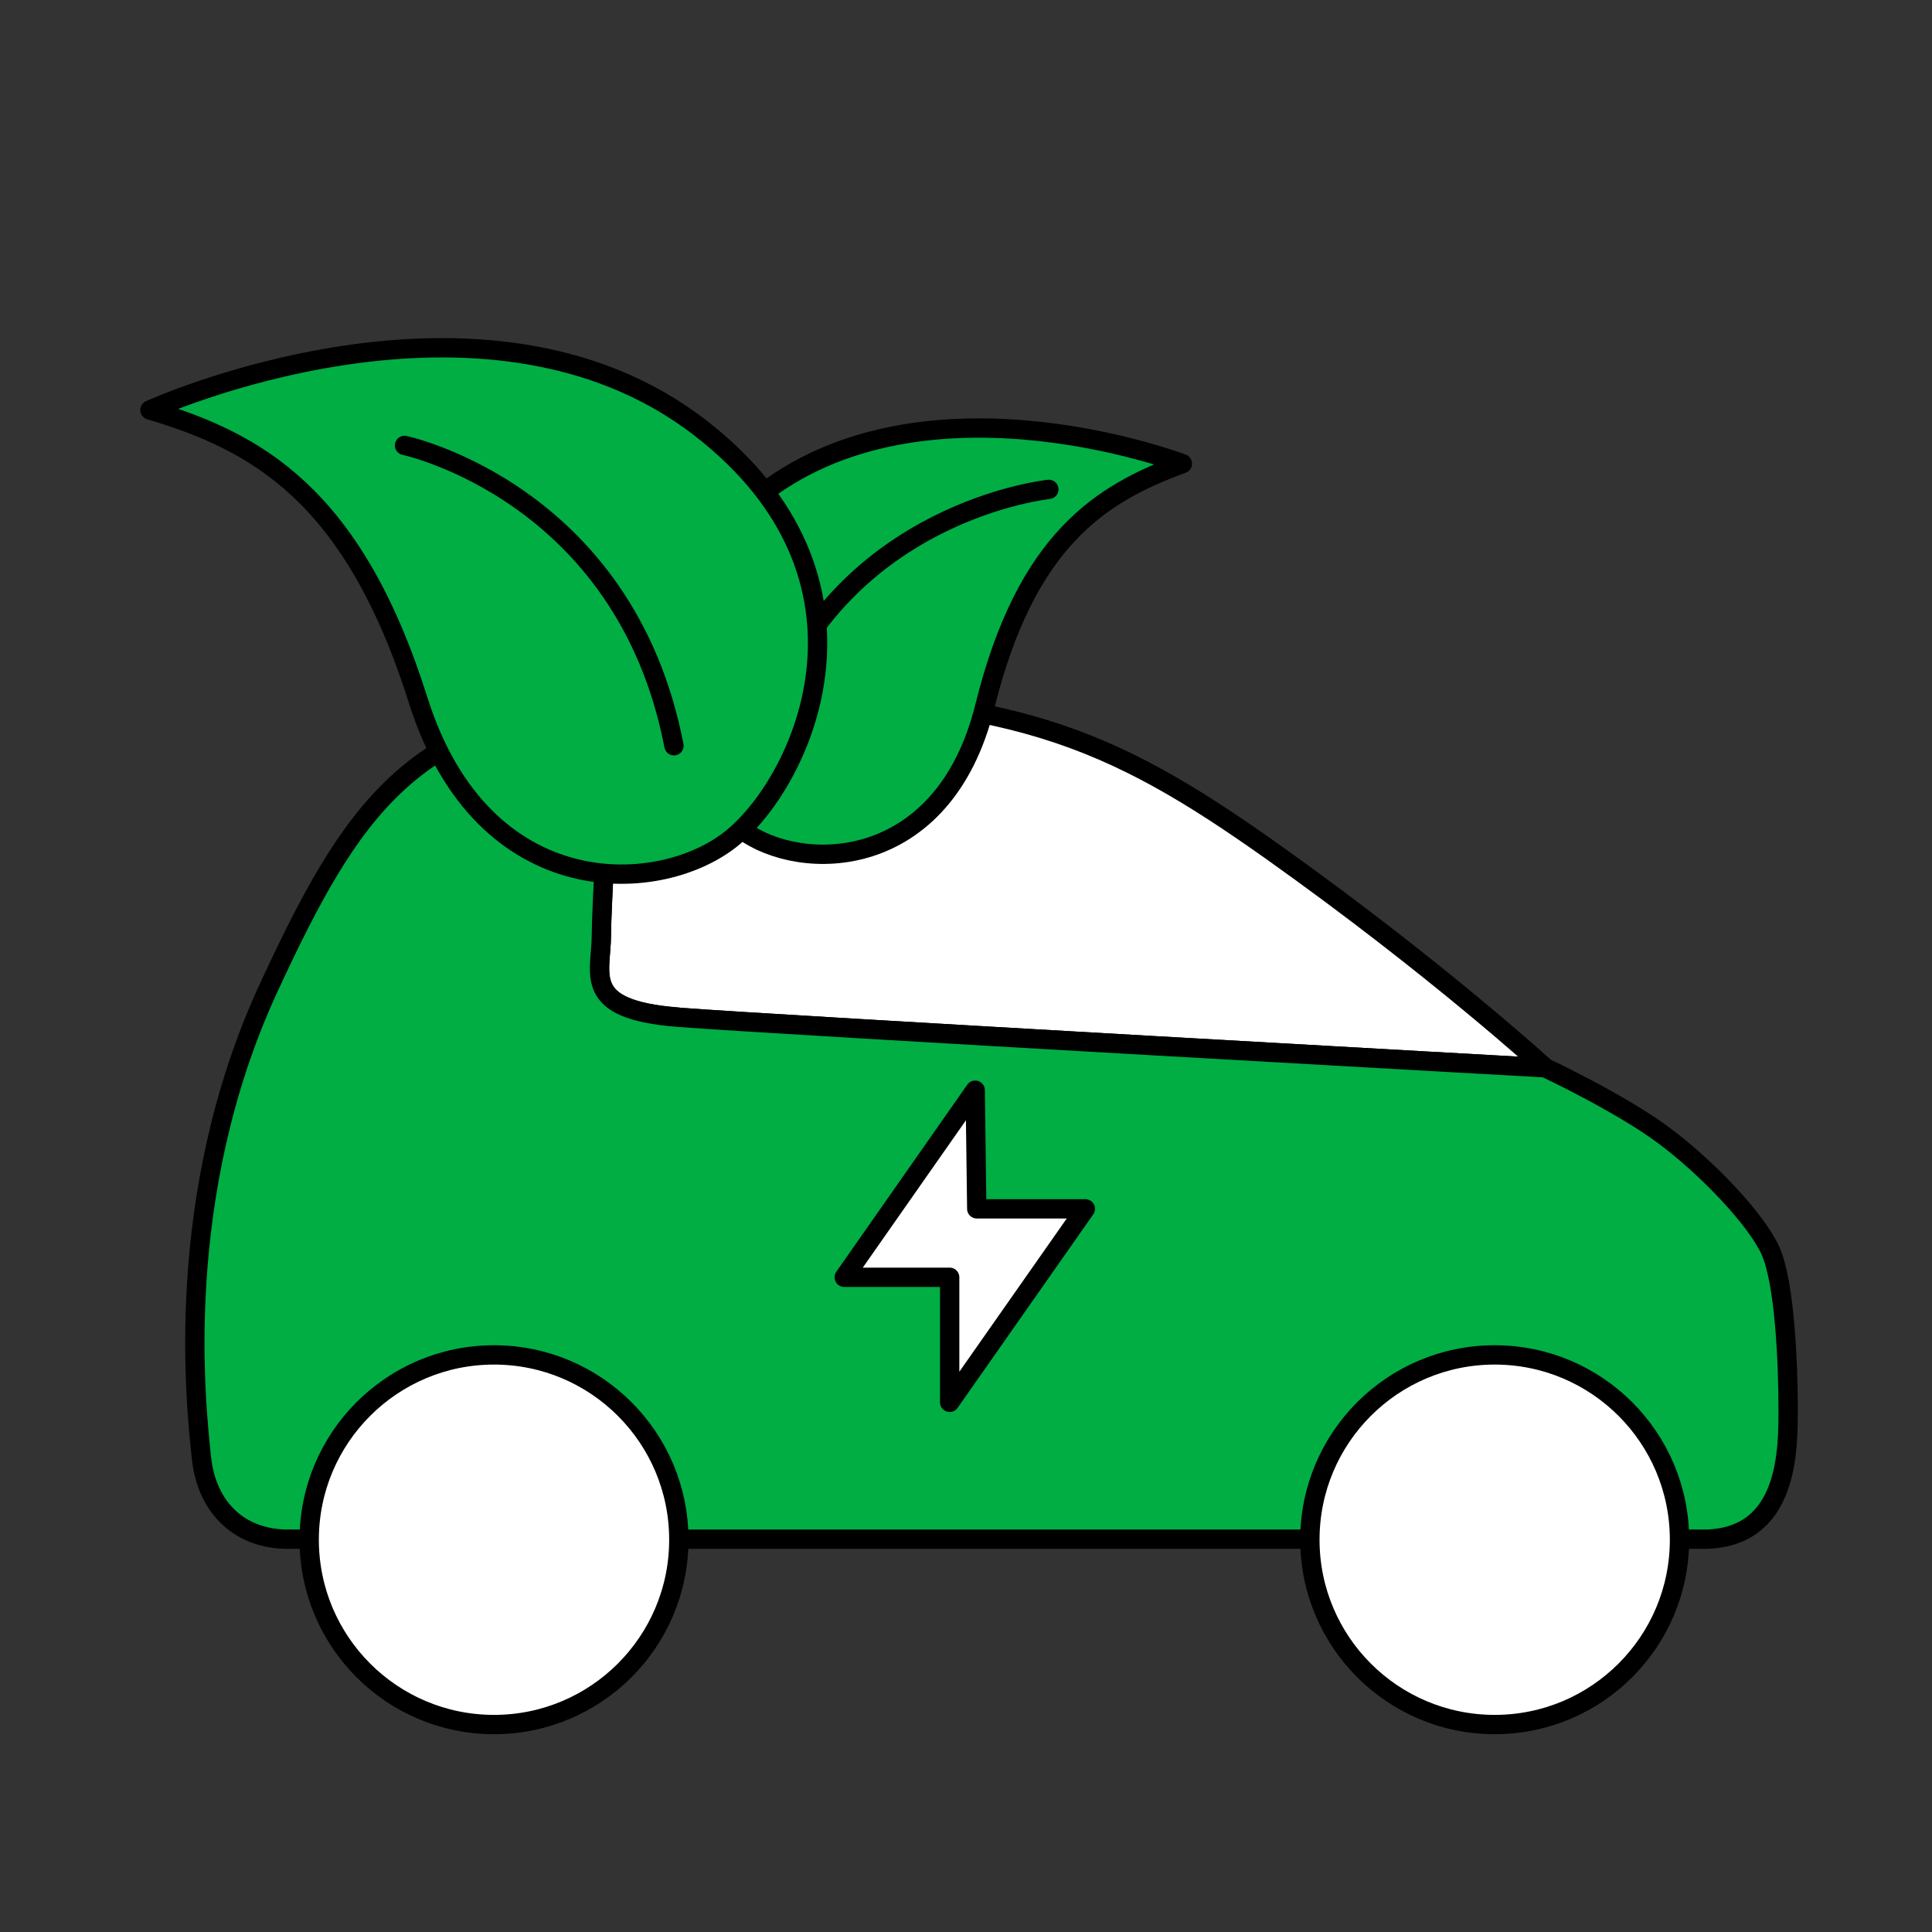 <svg width="100" height="100" viewBox="0 0 100 100" fill="none" xmlns="http://www.w3.org/2000/svg">
<rect x="0" y="0" width="100" height="100" fill="#333333" stroke="none"/>
<path d="M35.093 52.652C40.128 53.048 79.984 55.269 79.984 55.269C79.984 55.269 74.356 50.117 65.868 44.084C57.381 38.06 52.266 35.912 37.476 35.912C35.345 35.912 33.457 36.002 31.749 36.181C31.479 40.865 31.128 47.105 31.128 48.364C31.128 50.423 30.058 52.248 35.093 52.643V52.652Z" fill="white" stroke="black" stroke-linecap="round" stroke-linejoin="round"/>
<path d="M91.645 64.745C90.89 63.082 88.309 60.384 86.053 58.721C83.796 57.058 79.984 55.269 79.984 55.269C79.984 55.269 40.128 53.048 35.093 52.652C30.058 52.257 31.128 50.432 31.128 48.373C31.128 47.114 31.479 40.866 31.749 36.19C21.284 37.287 18.209 41.837 13.911 51.115C8.912 61.904 10.144 72.729 10.423 75.426C10.702 78.123 12.482 79.669 14.9 79.669H88.147C92.625 79.669 92.553 74.985 92.553 72.846C92.553 70.706 92.391 66.417 91.645 64.754V64.745Z" fill="#00AE44" stroke="black" stroke-linecap="round" stroke-linejoin="round"/>
<path d="M38.418 42.96C41.457 45.217 48.847 45.172 50.978 36.55C53.118 27.927 56.984 25.545 61.2 23.999C61.2 23.999 47.22 18.658 38.715 26.156C31.189 32.8 35.352 40.685 38.418 42.96Z" fill="#00AE44" stroke="black" stroke-linecap="round" stroke-linejoin="round"/>
<path d="M54.288 25.33C54.288 25.33 43.652 26.409 39.795 36.972L54.288 25.33Z" fill="#00AE44"/>
<path d="M54.288 25.33C54.288 25.33 43.652 26.409 39.795 36.972" stroke="black" stroke-linecap="round" stroke-linejoin="round"/>
<path d="M7.76 21.221C7.76 21.221 24.959 13.381 36.269 22.165C46.285 29.933 41.664 40.209 37.977 43.311C34.318 46.395 25.013 46.925 21.641 36.235C18.27 25.536 13.208 22.848 7.76 21.221Z" fill="#00AE44" stroke="black" stroke-linecap="round" stroke-linejoin="round"/>
<path d="M20.939 23.055C20.939 23.055 32.349 25.473 34.884 38.6L20.939 23.055Z" fill="#00AE44"/>
<path d="M20.939 23.055C20.939 23.055 32.349 25.473 34.884 38.6" stroke="black" stroke-linecap="round" stroke-linejoin="round"/>
<path d="M50.476 56.429L43.697 66.112H49.155V72.585L56.176 62.569H50.557L50.476 56.429Z" fill="white" stroke="black" stroke-linecap="round" stroke-linejoin="round"/>
<path d="M25.57 89.262C30.853 89.262 35.136 84.979 35.136 79.696C35.136 74.413 30.853 70.13 25.57 70.13C20.287 70.13 16.004 74.413 16.004 79.696C16.004 84.979 20.287 89.262 25.57 89.262Z" fill="white" stroke="black" stroke-linecap="round" stroke-linejoin="round"/>
<path d="M77.365 89.262C82.648 89.262 86.931 84.979 86.931 79.696C86.931 74.413 82.648 70.13 77.365 70.13C72.082 70.13 67.799 74.413 67.799 79.696C67.799 84.979 72.082 89.262 77.365 89.262Z" fill="white" stroke="black" stroke-linecap="round" stroke-linejoin="round"/>
</svg>
